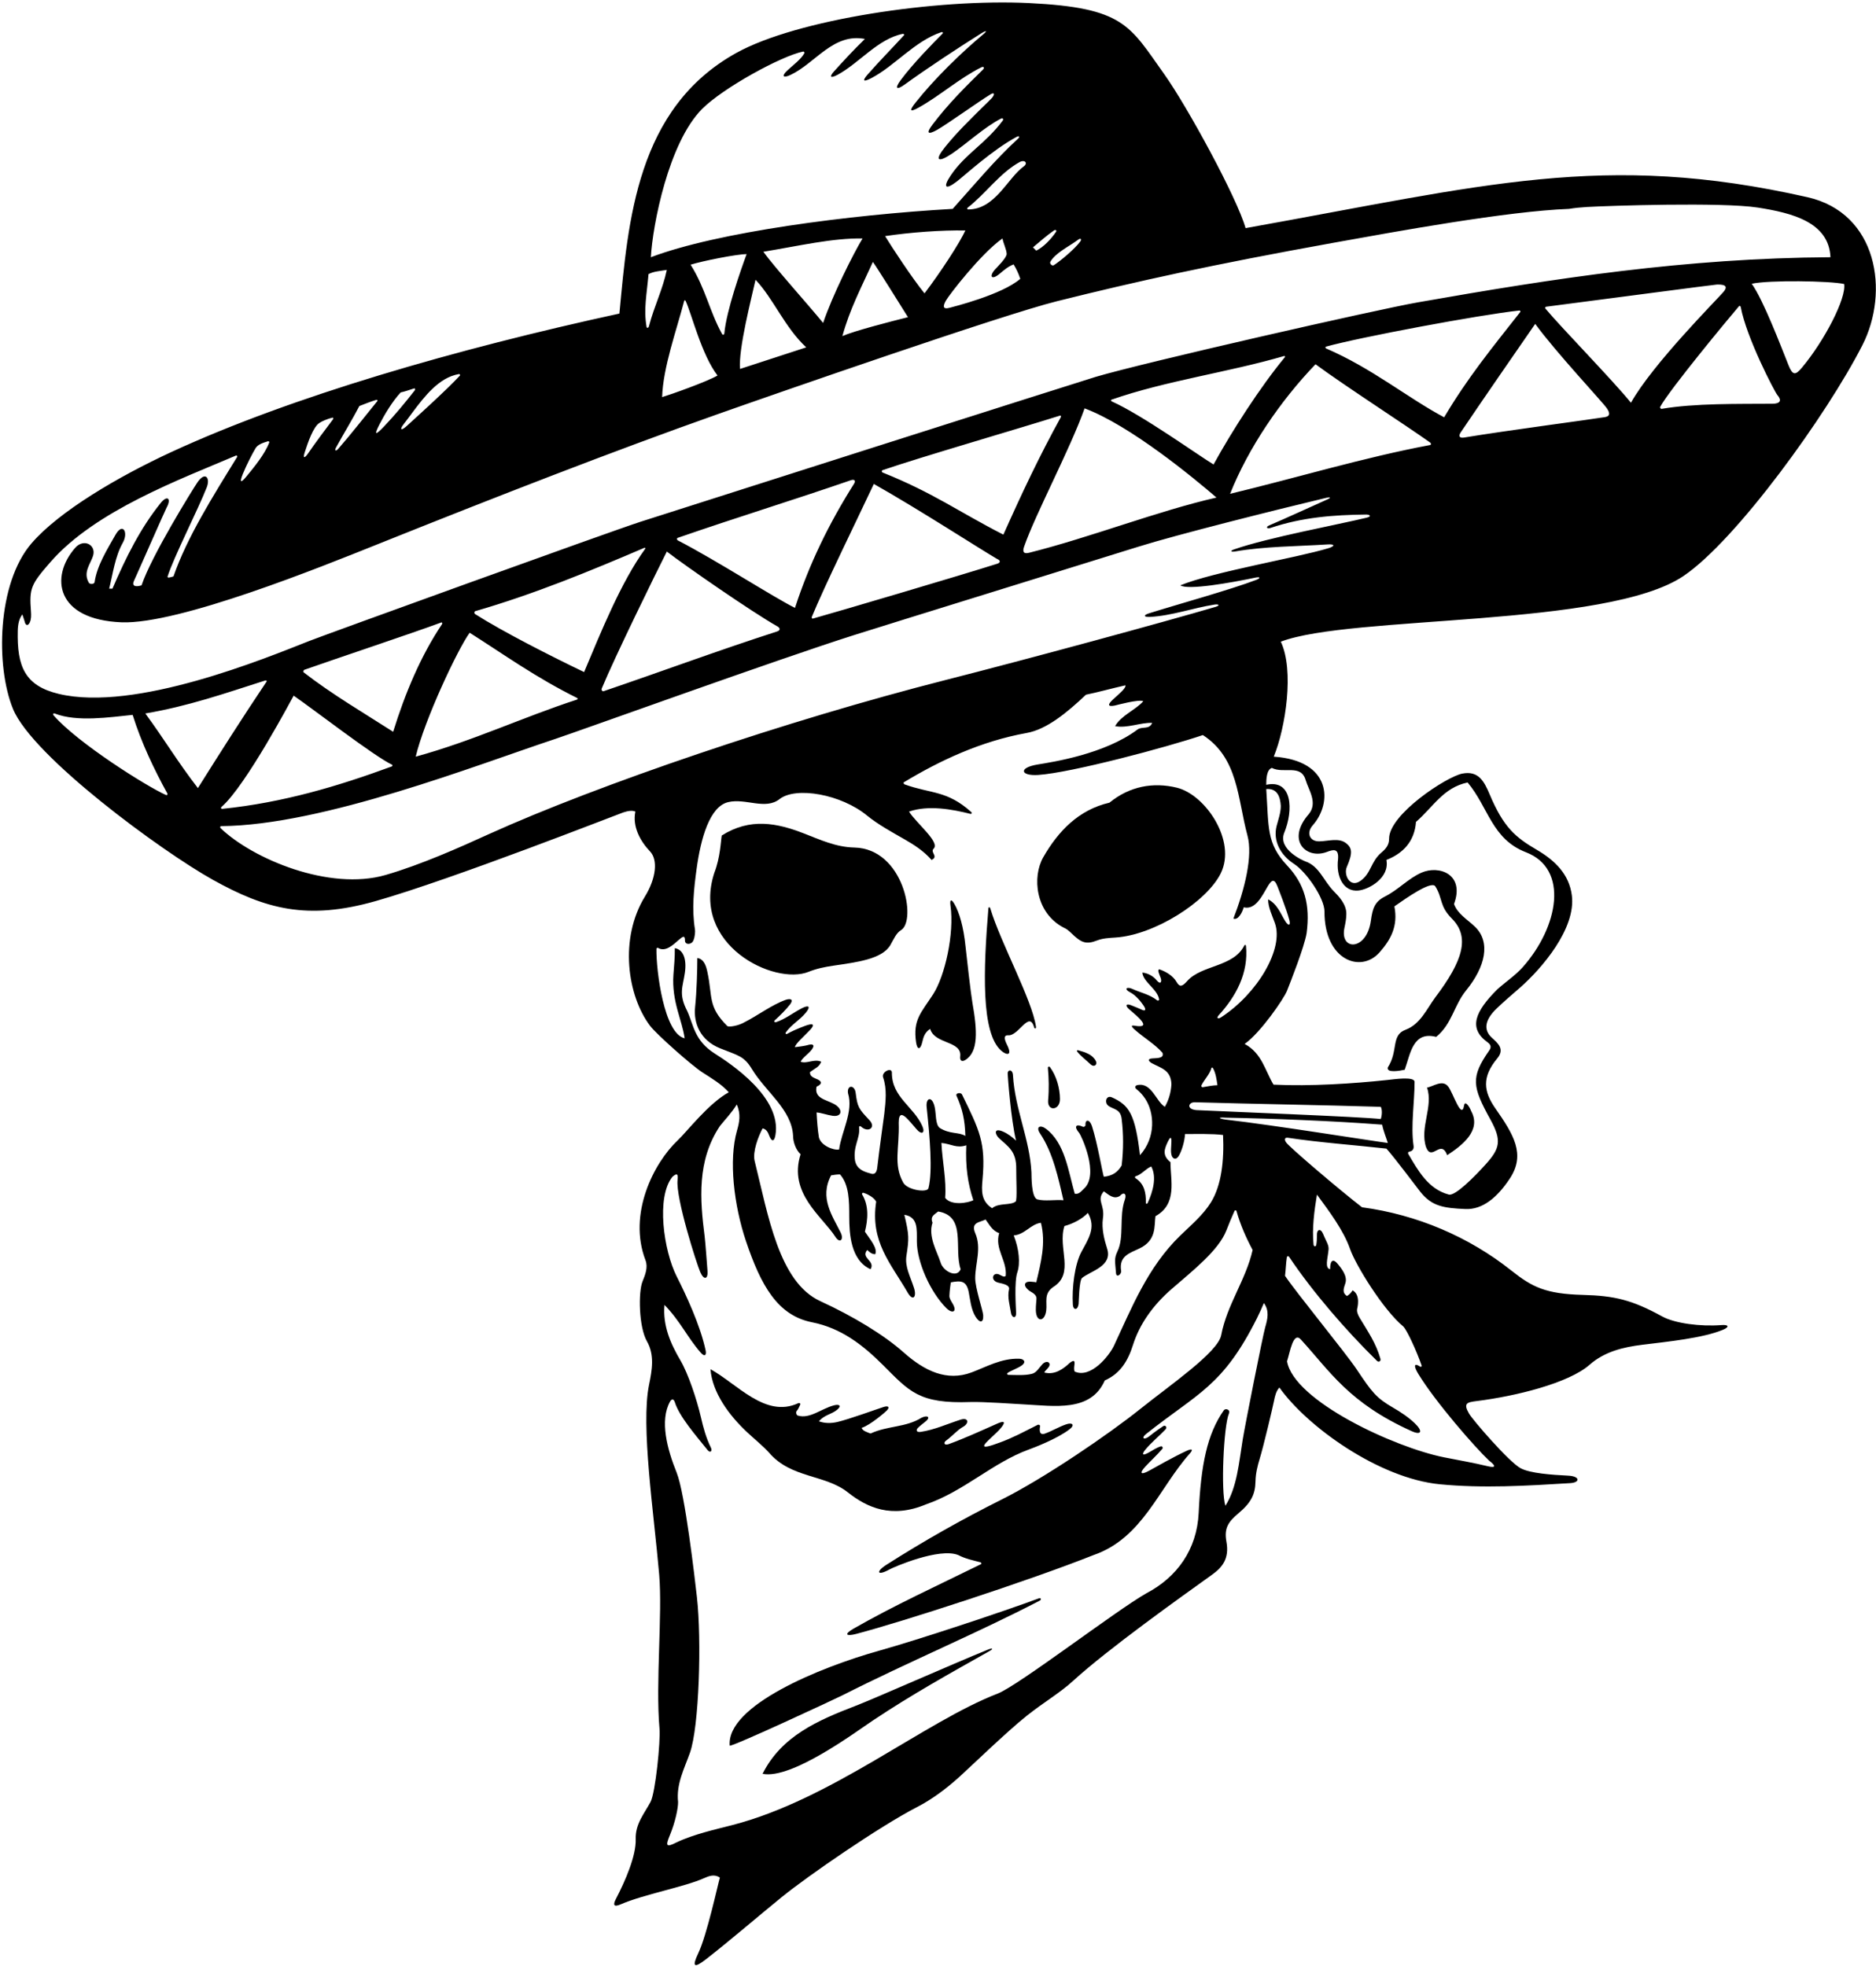 <?xml version="1.0" encoding="UTF-8"?>
<svg xmlns="http://www.w3.org/2000/svg" xmlns:xlink="http://www.w3.org/1999/xlink" width="564pt" height="591pt" viewBox="0 0 564 591" version="1.1">
<g id="surface1">
<path style=" stroke:none;fill-rule:nonzero;fill:rgb(0%,0%,0%);fill-opacity:1;" d="M 559.902 103.797 C 568.109 87.723 564.477 64.059 543.402 59.289 C 482.078 45.418 446.27 55.742 374.473 68.586 C 371.934 59.555 356.969 32.047 349.969 22.227 C 339.555 7.613 337.945 2.324 309.363 0.922 C 281.621 -0.438 239.598 5.797 221.359 15.918 C 191.367 32.566 188.848 66.383 186.219 94.27 C 137.246 104.922 87.738 119.18 51.527 135.898 C 35.625 143.238 17.727 153.738 9.445 163.391 C -0.867 175.402 -1.348 200.238 3.895 213.105 C 9.73 227.434 48.645 255.965 63.992 264.508 C 79.82 273.316 92.34 276.773 112.961 270.902 C 136.152 264.301 185.879 244.75 187.34 244.27 C 188.699 243.824 190 243.555 191.02 244 C 190.066 248.52 192.523 252.938 195.434 255.988 C 197.836 258.512 197.277 264.031 193.898 269.531 C 186.109 282.215 188.602 299.348 195.43 308.402 C 197.297 310.883 207.914 320.324 211.223 322.445 C 214.055 324.262 216.953 325.98 219.102 328.391 C 212.996 331.742 206.543 340.207 203.773 342.816 C 196.496 349.676 188.738 364.988 194.055 378.867 C 194.863 380.984 194.023 383.168 193.164 385.281 C 191.871 388.453 192.039 398.945 194.484 403.234 C 196.84 407.363 196.055 411.836 195.133 416.312 C 192.598 428.613 196.605 455.059 198.176 473.391 C 199.203 485.402 197.051 505.809 198.27 519.695 C 198.621 523.398 197.047 538.98 195.586 541.727 C 193.703 545.258 190.965 548.375 191.117 552.922 C 191.285 557.879 188.004 565.48 185.18 570.879 C 184.227 572.703 184.461 573.473 186.668 572.512 C 193.438 569.559 205.852 567.281 211.629 564.68 C 213.184 563.98 214.781 563.387 216.422 564.48 C 215.82 566.527 212.539 581.75 209.934 587.223 C 207.98 591.324 208.59 591.898 212.332 588.98 C 219.652 583.266 227.188 576.742 234.914 570.445 C 242.84 563.984 264.52 549.051 275.656 543.316 C 280.172 540.992 284.457 537.797 288.438 534.199 C 291.59 531.348 302.891 520.438 308.66 515.859 C 313.969 511.648 318.578 509.031 322.59 505.367 C 333.172 495.703 354.801 480.312 364.324 473.48 C 367.324 471.328 369.676 468.734 368.711 463.504 C 367.977 459.523 369.215 457.57 372.266 455.02 C 376.117 451.805 377.371 449.312 377.453 445.387 C 377.508 442.945 378.043 440.762 378.699 438.629 C 379.895 434.73 382.68 422.891 383.035 421.086 C 383.328 419.598 383.68 418.172 384.637 417.152 C 392.984 428.941 414.609 444.473 432.887 446.246 C 445.812 447.5 458.949 446.707 472.043 445.902 C 475.16 445.715 475.02 443.836 471.516 443.656 C 466.52 443.402 460.027 442.961 457.156 441.422 C 453.664 439.547 442.738 426.895 441.633 424.969 C 439.867 421.898 441.012 421.59 443.91 421.23 C 455.668 419.77 471.613 415.836 477.867 410.332 C 482.391 406.355 487.953 405.016 493.746 404.301 C 501.613 403.332 511.824 402.32 517.906 399.828 C 520.008 398.969 519.781 398.207 517.551 398.383 C 511.238 398.879 503.531 397.879 499.719 395.785 C 490.555 390.754 485.32 389.566 475.922 389.312 C 464.699 389.012 460.648 386.98 454.359 381.98 C 441.621 371.852 426.027 365.18 409.473 362.965 C 402.637 357.676 387.648 344.898 386.664 343.473 C 385.969 342.465 386.34 341.941 387.191 342.066 C 396.938 343.531 406.941 344.227 416.809 345.324 C 419.352 348.145 425.91 356.938 427.016 358.324 C 430.484 362.691 434.035 363.203 440.559 363.492 C 445.598 363.715 450.039 360.184 453.918 354.32 C 458.758 347 454.977 340.992 449.562 333.23 C 446.039 328.18 445.438 323.859 450.113 318.227 C 452.496 315.391 450.32 313.648 448.492 311.977 C 445.887 309.586 446.453 306.578 449.902 303.25 C 452.156 301.074 454.609 299.02 457.027 296.891 C 463.469 291.215 473.84 279.215 472.559 269.207 C 471.746 262.848 467.531 258.719 462.012 255.488 C 455.605 251.742 452.031 248.75 447.855 238.836 C 446.234 234.992 444.52 231.59 439.578 232.59 C 434.84 233.547 417.551 244.867 417.613 252.184 C 417.629 254.109 416.547 255.27 415.309 256.32 C 412.023 259.109 412.301 262.539 408.969 264.859 C 405.789 267.07 403.918 262.922 404.895 260.68 C 406.801 256.301 406.422 254.91 404.719 253.535 C 402.543 251.781 399.363 252.898 396.629 252.949 C 393.668 253.004 392.684 250.352 394.648 248.141 C 400.594 241.461 400.395 228.664 382.941 227.488 C 386.516 218.785 389.148 201.523 385.059 192.914 C 406.223 184.871 483.141 188.746 506.152 173.156 C 522.047 162.391 549.242 124.684 559.902 103.797 Z M 386.883 377.949 C 386.926 377.664 387.379 377.598 387.555 377.863 C 394.5 388.238 404.496 399.855 413.965 409.133 C 414.492 409.648 415.227 409.254 415.004 408.492 C 413.574 403.625 411.406 400.605 408.805 396.266 C 408.227 395.309 407.859 394.367 408.008 393.531 C 408.059 393.254 409.152 389.336 406.648 387.941 C 406.191 388.691 405.539 389.336 404.957 389.637 C 403.328 388.578 404.047 387.191 404.488 385.746 C 405.113 383.695 403.426 381.477 402.055 379.859 C 400.91 378.508 399.895 378.66 399.875 381.59 C 398.23 381.262 399.141 378.379 399.363 376.113 C 399.719 374.43 398.699 373.312 397.812 371.051 C 396.98 369.051 395.836 369.664 395.926 371.43 C 395.926 372.422 395.875 373.367 395.723 374.262 C 395.613 374.895 394.969 374.816 394.902 374.172 C 394.414 369.309 395.129 364.02 395.926 359.152 C 399.59 364.164 403.895 369.812 405.895 375.543 C 407.574 380.34 415.84 393.809 421.891 398.809 C 423.016 399.934 425.871 406.137 427.391 410.512 C 427.492 410.805 427.203 411.027 427.004 410.895 C 424.676 409.391 425.27 411.219 426.426 413.105 C 431.582 421.539 443.371 435.074 447.715 439.168 C 449.684 440.645 449.84 441.438 447.266 440.812 C 443 439.777 438.547 439.02 434.109 438.133 C 419.23 435.156 389 421.188 386.93 409.27 C 387.809 406.621 388.781 400.094 391.133 402.766 C 399.867 412.309 405.512 421.773 424.418 430.281 C 427.324 431.59 427.859 430.316 425.348 427.91 C 423.465 426.105 421.105 424.527 418.844 423.227 C 413.742 420.281 412.465 418.566 407.863 411.688 C 404.496 406.652 389.719 388.652 386.328 383.566 C 386.574 381.715 386.578 379.957 386.883 377.949 Z M 541.727 110.539 C 539.797 112.848 538.949 112.914 537.723 109.855 C 535.406 104.102 530.141 90.191 526.637 85.309 C 531.754 84.164 550.273 84.43 554.43 85.391 C 555.105 89.684 548.516 102.426 541.727 110.539 Z M 324.738 72.648 C 323.074 74.887 318.82 78.449 316.805 79.746 C 316.305 80.066 315.465 79.254 315.773 78.707 C 317.297 76.008 321.43 74.09 324.066 72.113 C 324.895 71.441 325.297 71.902 324.738 72.648 Z M 316.855 69.289 C 317.312 68.969 317.801 69.223 317.465 69.727 C 316.043 71.84 313.703 74.324 311.535 75.359 C 311.254 75.078 310.828 74.656 310.547 74.371 C 312.773 72.52 314.449 70.988 316.855 69.289 Z M 307.867 49.961 C 302.949 53.438 299.23 62.992 291.055 62.969 C 290.789 62.969 290.672 62.629 290.879 62.469 C 296.109 58.461 300.605 51.965 306.578 48.707 C 308.164 47.914 309.047 49.059 307.867 49.961 Z M 207.617 79.578 C 211.32 78.43 221.5 76.402 224.465 76.402 C 222.723 81.125 218.398 93.367 217.766 100.215 C 217.723 100.656 217.281 100.773 217.086 100.426 C 213.332 93.676 212.047 86.555 207.617 79.578 Z M 215.715 112.898 C 212.609 114.734 201.461 118.684 199.062 119.391 C 199.34 110.402 203.41 99.242 205.699 90.43 C 205.746 90.254 206.027 90.246 206.125 90.465 C 207.938 94.355 210.898 106.613 215.715 112.898 Z M 227.145 84.109 C 232.508 89.754 235.93 98.453 242.387 104.434 C 238.312 105.773 226.777 109.535 222.488 110.922 C 221.922 104.996 226.051 89.102 227.145 84.109 Z M 229.492 75.695 C 240.262 73.91 250.289 71.551 259.32 71.691 C 256.656 76.051 250.227 88.84 247.465 97.094 C 243.094 91.73 232.93 80.441 229.492 75.695 Z M 262.426 78.746 C 263.414 80.02 271.227 92.578 272.973 95.363 C 267.68 96.68 256.781 99.492 253.254 101.047 C 255.516 92.844 258.898 86.512 262.426 78.746 Z M 266.094 70.988 C 273.574 69.859 283.172 69.152 290.227 69.293 C 288.473 73.102 282.848 81.742 277.949 88.203 C 274.277 83.688 268.211 74.461 266.094 70.988 Z M 284.371 90.391 C 285.309 88.699 294.848 76.312 301.375 71.691 C 301.758 73.461 302.559 74.934 302.645 76.316 C 302.711 77.48 299.594 80.496 299.164 80.984 C 297.227 83.195 298.18 84.227 300.363 82.438 C 301.867 81.207 302.969 80.172 304.727 79.488 C 305.617 80.918 306.227 82.312 306.738 83.828 C 301.234 88.629 286.32 92.301 285.602 92.508 C 283.344 93.152 283.477 92.012 284.371 90.391 Z M 211.074 32.758 C 217.352 26.449 234.875 16.836 241.457 15.496 C 241.688 15.449 241.922 15.809 241.809 16.016 C 240.789 17.852 238.531 19.488 236.707 21.18 C 234.848 22.898 235.43 23.574 237.652 22.527 C 245.133 19.023 250.531 9.844 260.027 11.715 C 256.738 14.891 253.633 18.25 250.707 21.496 C 249.191 23.18 249.73 23.613 251.867 22.453 C 258.395 18.902 263.934 11.695 271.406 10.176 C 271.703 10.117 271.945 10.418 271.762 10.617 C 268.434 14.254 264.371 18.391 260.852 22.391 C 259.059 24.43 259.633 24.703 261.953 23.492 C 268.996 19.832 274.93 12.391 282.984 9.676 C 283.371 9.547 283.648 9.828 283.348 10.129 C 280.328 13.156 274.438 19.164 270.805 24.062 C 268.816 26.742 269.602 27.145 272.035 25.379 C 278.785 20.488 288.289 14.242 295.035 10.008 C 296.609 9.02 296.898 9.238 295.508 10.398 C 289.07 15.773 281.016 23.555 275.207 30.898 C 273.621 32.906 273.102 34.078 276.281 32.293 C 282.684 28.695 288.414 23.559 294.996 20.25 C 295.746 19.875 296.086 20.367 295.492 20.949 C 290.137 26.191 285.051 31.246 280.297 37.531 C 278.316 40.152 279.02 40.559 281.73 39.047 C 284.477 37.512 294.988 30.027 297.547 28.527 C 298.805 27.645 299.27 28.129 298.273 29.383 C 297.602 30.098 296.633 31.059 295.305 32.32 C 291.66 35.965 287.668 39.785 284.145 44.184 C 280.91 48.18 281.855 49.086 286.098 46.254 C 290.32 43.445 296.055 38.121 301.004 35.621 C 301.465 35.391 301.766 35.848 301.465 36.25 C 296.176 43.332 290.195 46.23 285.785 52.809 C 283.465 56.27 284.145 57.246 287.648 54.574 C 289.848 52.898 298.391 45.023 305.66 41.145 C 306.41 40.742 306.668 41.141 306.074 41.68 C 299.191 47.984 293.043 55.395 286.414 62.801 C 255.383 64.562 215.555 69.785 195.676 77.336 C 196.188 67.758 200.98 42.898 211.074 32.758 Z M 194.969 82.418 C 196.5 81.598 198.18 81.52 200.473 81.148 C 199.176 87.238 196.73 91.844 195.102 98.078 C 194.957 98.629 194.465 98.746 194.379 98.246 C 193.465 92.918 194.438 88.609 194.969 82.418 Z M 133.699 114.051 C 134.965 113.309 136.363 112.754 137.938 112.465 C 138.223 112.414 138.434 112.738 138.242 112.945 C 134.43 117.027 128.371 122.527 122.25 128.105 C 120.543 129.664 120.082 129.145 121.352 127.535 C 124.641 123.355 128.562 117.059 133.699 114.051 Z M 120.461 117.98 C 121.578 117.77 123.121 117.203 124.5 116.777 C 124.785 116.688 124.898 117.09 124.68 117.371 C 121.883 120.961 118.711 124.805 115.473 128.199 C 112.984 130.812 112.27 131.09 114.121 127.512 C 115.664 124.527 118.016 120.605 120.461 117.98 Z M 101.008 134.578 C 103.277 130.426 106.082 125.871 108.039 122.07 C 109.797 121.398 111.289 120.781 113.094 120.227 C 113.371 120.141 113.605 120.391 113.434 120.602 C 109.715 125.164 105.648 130.402 101.68 134.957 C 100.973 135.766 100.496 135.516 101.008 134.578 Z M 91.605 136.016 C 92.645 132.75 94.23 128.355 95.957 127.203 C 96.73 126.645 98.609 125.859 99.984 125.559 C 100.188 125.516 100.262 125.863 100.109 126.066 C 97.672 129.344 95.051 132.777 92.656 136.273 C 91.637 137.762 90.984 137.969 91.605 136.016 Z M 73 142.508 C 74.121 139.711 75.949 136.23 76.836 134.75 C 77.48 133.676 78.957 133.133 80.602 132.652 C 80.781 132.602 81.02 132.848 80.953 133.023 C 79.602 136.555 76.484 140.34 74.047 143.301 C 72.41 145.289 71.949 145.133 73 142.508 Z M 5.34 189.562 C 5.387 187.668 5.762 185.949 6.715 184.73 C 6.914 185.367 7.184 186.012 7.398 186.805 C 7.664 188.141 8.445 188.262 8.965 187.121 C 9.387 186.195 9.406 185.059 9.312 183.832 C 8.781 176.805 9.289 175.715 15.195 168.949 C 28.707 153.477 54.344 144.059 70.902 136.98 C 71.195 136.855 71.441 137.145 71.277 137.41 C 63.941 149.305 56.16 161.707 52.156 173.297 C 51.668 173.457 51.172 173.594 50.719 173.652 C 50.562 173.676 50.328 173.492 50.359 173.395 C 52.184 167.578 59.586 153.102 62.16 146.516 C 63.293 143.617 61.66 141.648 59.371 145.004 C 58.027 146.973 45.523 167.09 42.559 175.98 C 40.301 176.684 39.676 175.887 40.27 174.641 C 40.969 173.18 49.594 153.52 50.043 152.707 C 51.66 149.785 50.246 148.832 48.367 151.156 C 42.207 158.77 37.832 167.633 33.812 176.969 C 33.527 176.969 33.105 176.969 32.824 176.969 C 33.906 172.633 34.602 167.258 36.902 163.211 C 38.676 160.094 36.934 156.891 34.738 160.754 C 32.191 165.242 29.152 170.066 28.449 174.992 C 28.395 175.539 27.336 175.805 26.754 175.273 C 24.832 172.07 27.246 169.52 27.984 167.078 C 28.973 163.812 25.168 161.773 22.598 164.711 C 14.992 173.406 16.73 186.305 36.512 187.094 C 53.719 187.781 96.77 170.34 113.297 163.719 C 148.852 149.465 184.484 135.566 215.957 124.449 C 233.34 118.309 301.297 94.664 317.789 90.555 C 341.703 84.59 364.273 79.594 400.77 73.016 C 419.906 69.57 453.086 63.492 471.703 62.801 C 473.402 62.52 475.207 62.34 477.074 62.23 C 483.582 61.852 517.75 60.73 528.496 62.41 C 538.801 64.023 549.852 66.801 550.309 77.336 C 506.848 77.594 467.758 83.602 426.285 90.898 C 413.609 93.129 344 108.98 329.406 113.305 C 325.223 114.543 203.867 153.223 192.574 156.863 C 183.195 159.891 97.637 190.871 93.055 192.676 C 79.781 197.914 40.633 214.098 17.68 208.621 C 7.469 206.184 5.078 200.383 5.34 189.562 Z M 91.316 202.16 C 91.105 201.992 91.215 201.473 91.512 201.367 C 99.922 198.379 124.383 190.23 132.637 187.152 C 132.934 187.043 133.059 187.402 132.871 187.684 C 126.527 197.113 121.781 208.43 118.199 220.008 C 109.391 214.363 99.773 208.719 91.316 202.16 Z M 117.758 230.438 C 101.543 236.398 85.168 241.281 66.859 243.18 C 66.473 243.219 66.293 242.863 66.605 242.594 C 73.965 236.207 87.879 209.82 88.285 209.145 C 94.367 213.336 112.5 227.371 117.855 229.906 C 118.09 230.016 118 230.348 117.758 230.438 Z M 141.203 190.234 C 151.547 196.785 161.023 203.66 173.523 209.855 C 173.711 209.945 173.691 210.258 173.496 210.32 C 157.078 215.664 142.266 222.746 124.977 227.488 C 127.621 216.375 137.676 195.031 141.203 190.234 Z M 142.828 184.617 C 142.512 184.414 142.559 183.84 142.879 183.746 C 160.625 178.617 177.445 171.668 193.734 164.695 C 193.961 164.598 194.098 164.824 193.941 165.039 C 186.668 175.07 180.609 190.168 175.609 202.055 C 165.91 197.41 151.207 189.953 142.828 184.617 Z M 180.895 207.027 C 184.852 197.48 197.004 172.688 200.473 165.82 C 205.879 170.008 226.156 184.059 233.695 188.312 C 234.625 188.82 234.625 189.527 233.641 189.844 C 215.863 195.574 199.098 201.816 181.449 207.812 C 181.109 207.926 180.727 207.43 180.895 207.027 Z M 203.785 162.473 C 203.477 162.316 203.434 161.812 203.715 161.715 C 222.031 155.375 238.141 150.469 255.77 144.387 C 256.883 144.004 257.344 144.512 256.758 145.438 C 249.129 157.539 243.316 169.527 239 182.754 C 232.746 179.68 215.27 168.391 203.785 162.473 Z M 244.051 185.508 C 247.762 176.398 258.09 155.371 262.707 145.496 C 276.238 153.137 294.316 164.867 299.734 168.027 C 300.66 168.41 300.91 168.988 299.984 169.43 C 288.973 172.93 251.645 183.953 244.383 185.98 C 244.156 186.043 243.965 185.727 244.051 185.508 Z M 265.367 142.07 C 265.051 141.945 264.992 141.477 265.316 141.363 C 276.258 137.574 307.504 128.5 318.727 124.934 C 318.922 124.871 319.043 125.211 318.918 125.438 C 312.57 136.938 307.176 148.355 301.656 160.738 C 288.422 153.984 280.617 148.176 265.367 142.07 Z M 307.875 164.387 C 311.223 154.664 321.695 135.105 326.07 122.777 C 339.828 127.91 358.973 143.781 365.727 149.59 C 348.109 153.598 327.816 161.578 309.336 166.199 C 307.59 166.637 307.422 165.699 307.875 164.387 Z M 364.844 139.652 C 359.887 136.633 343.422 124.797 334.234 120.676 C 334 120.57 333.922 120.246 334.105 120.184 C 350.406 114.473 369.34 111.926 386.055 107.035 C 386.285 106.969 386.434 107.211 386.273 107.402 C 378.895 116.309 370.23 129.801 364.844 139.652 Z M 49.883 239.008 C 44.227 236.508 23.441 223.461 16.105 215.066 C 15.77 214.68 16.035 214.352 16.488 214.527 C 23.141 217.137 33.09 215.621 39.879 214.93 C 42.469 223.238 46.371 231.414 50.32 238.574 C 50.461 238.832 50.23 239.16 49.883 239.008 Z M 59.496 236.941 C 53.285 228.898 49.477 222.371 43.691 214.504 C 56.699 212.289 67.484 208.5 79.793 204.574 C 80.035 204.5 80.273 204.715 80.152 204.898 C 72.816 215.852 66.035 226.516 59.496 236.941 Z M 214.883 316.75 C 208.734 312.836 208.508 308.141 206.633 304.012 C 203.895 298.812 205.32 296.652 205.906 292.41 C 206.496 288.156 205.324 285.438 202.871 285.066 C 202.926 287.797 202.637 290.449 202.457 293.023 C 201.895 301.102 205.059 306.605 205.836 312.16 C 199.645 310.785 197.242 291.863 197.352 285.262 C 197.352 285.039 197.68 284.891 197.836 284.984 C 200.043 286.336 202.41 284.035 204.012 282.625 C 205.199 281.578 205.965 281.016 205.93 282.789 C 205.902 284.074 207.852 284.141 208.449 282.77 C 208.965 281.594 209.027 280.004 208.934 279.426 C 207.93 273.262 208.621 267.195 209.41 261.348 C 210.66 252.117 213.336 242.465 218.93 241.156 C 224.227 239.914 230.074 243.609 234.375 240.242 C 239.289 236.391 252.887 238.773 260.707 245.227 C 263.887 247.852 268.641 250.457 271.797 252.258 C 274.832 253.988 277.73 255.867 280.066 258.535 C 282.285 257.488 279.539 256.266 280.691 255.137 C 282.684 253.188 275.484 247.512 273.289 244 C 279.113 241.984 286.285 243.312 291.695 244.676 C 292.109 244.781 292.289 244.402 291.969 244.113 C 284.664 237.559 279.906 238.691 271.984 235.836 C 271.719 235.738 271.531 235.312 271.711 235.207 C 282.594 228.629 294.953 222.832 308.684 220.363 C 314.629 219.297 320.691 214.348 326.492 208.859 C 330.156 208.113 333.973 207.027 338.348 206.039 C 338.605 206.879 336.289 208.754 334.664 210.242 C 333.031 211.738 332.859 212.582 335.168 212.117 C 335.719 211.984 342.582 210.129 343.711 210.836 C 341.312 213.52 337.078 215.07 335.242 218.316 C 338.91 219.02 342.863 217.188 346.391 217.328 C 345.547 219.445 343.43 218.316 342.016 219.305 C 332.09 226.75 316.496 229.094 311.883 229.859 C 306.129 230.82 306.758 233.344 312.145 232.984 C 322.086 232.32 350.766 224.664 361.633 220.996 C 372.309 227.938 372.004 239.926 375.043 251.23 C 376.672 257.285 374.297 267.168 370.805 276.176 C 372.215 276.738 373.484 274.34 373.91 272.785 C 377.547 273.68 379.586 269.023 381.148 266.445 C 382.207 264.703 383.051 263.91 384.023 266.414 C 384.453 267.52 386.676 273.109 387.609 276.535 C 388.105 278.348 387.34 278.43 386.434 277 C 385.02 274.766 384.02 271.773 381.246 270.391 C 381.246 272.793 382.461 275.195 383.297 277.562 C 386.016 285.258 378.047 298.711 367.133 305.836 C 366.121 306.496 365.637 306.062 366.402 305.223 C 371.551 299.59 375.398 292.586 374.594 284.375 C 374.562 284.043 374.227 283.98 374.086 284.262 C 370.828 290.789 361.312 290.066 356.965 294.902 C 355.539 296.484 354.73 296.988 353.715 295.215 C 352.711 293.457 350.66 292.133 348.508 291.414 C 347.887 291.621 348.52 292.918 348.926 293.949 C 349.348 295.02 349.004 296.195 347.801 294.801 C 346.812 293.531 345.121 292.547 343.43 292.402 C 343.688 295.27 348.039 297.414 348.484 300.504 C 348.52 300.762 348.094 300.918 347.883 300.75 C 345.621 298.953 342.922 298.469 340.422 297.312 C 338.777 296.551 337.762 297.324 339.77 298.344 C 341.613 299.277 343.172 301.406 343.793 302.312 C 344.609 303.508 344.504 304.223 342.996 303.445 C 342.684 303.289 341.258 302.699 340.031 302.215 C 338.578 301.641 338.172 302.312 339.438 303.402 C 342.105 305.691 346.504 309.266 341.223 308.398 C 340.078 308.176 339.992 308.469 340.895 309.34 C 343.707 311.91 347.18 313.855 349.496 316.535 C 349.996 318.168 348.113 318.098 346.445 318.211 C 345.027 318.305 345.121 318.934 346.238 319.625 C 348.988 321.125 352.055 321.652 352.176 325.988 C 352.035 328.531 351.328 330.789 350.203 332.766 C 347.488 331.086 346.195 325.273 341.891 326.242 C 341.352 326.359 341.004 326.922 341.672 327.453 C 342.738 328.301 343.59 329.262 344.293 330.324 C 347.09 334.523 347.555 341.957 342.723 347.301 C 341.289 334.969 339.477 332.258 334.297 329.926 C 332.559 329.145 331.934 331.492 333.23 332.465 C 334.68 333.547 336.902 333.363 337.219 336.434 C 337.781 340.949 337.781 345.605 337.219 350.402 C 335.949 352.52 334.395 353.508 331.855 353.789 C 331.492 352.938 329.973 343.801 328.297 338.586 C 327.609 336.449 326.23 336.418 326.336 338.273 C 326.352 338.555 325.875 338.898 325.602 338.77 C 323.449 337.758 322.758 338.676 324.48 340.66 C 324.953 341.203 330.727 353.227 325.789 357.461 C 324.941 358.305 324.234 359.152 323.105 358.871 C 321.125 351.871 320.133 343.637 314.461 339.367 C 312.777 338.102 311.324 338.738 312.66 340.738 C 316.668 346.727 318.191 354.359 319.719 360.848 C 317.379 360.621 314.07 361.199 311.887 360.602 C 309.988 360.082 310.133 353.32 310.09 352.461 C 309.598 342.531 305.145 333.52 304.535 323.277 C 304.461 321.422 302.906 321.441 302.953 322.832 C 302.984 323.793 303.934 336.68 305.465 342.926 C 304.234 341.781 302.949 340.801 301.508 340.191 C 298.625 338.977 299.172 341.066 300.27 342.113 C 302.949 344.672 305.617 345.977 305.52 351.496 C 305.477 354.031 305.859 360.824 305.352 361.23 C 303.773 362.492 300.297 361.539 298.27 363.246 C 294.922 361.102 295.07 358.016 295.387 354.594 C 296.398 343.555 294.449 339.762 289.238 329.094 C 288.852 328.301 287.262 328.652 287.543 329.379 C 289.379 333.469 290.086 336.715 290.227 341.512 C 288.234 340.281 285.59 341.066 282.484 339.09 C 281.16 337.953 281.48 334.992 281.004 332.836 C 280.242 329.383 278.281 329.949 278.594 332.891 C 279.523 341.68 280.445 352.059 279.133 357.23 C 278.766 358.68 272.789 357.793 271.551 355.559 C 268.492 350.035 270.438 345.297 270.188 337.562 C 270.188 334.527 271.289 334.961 272.461 336.051 C 273.113 336.66 274.453 338.18 275.469 339.406 C 277.059 341.32 278.203 340.684 277.309 338.613 C 274.762 332.734 268.074 329.867 268.137 322.48 C 268.148 320.719 264.938 322.266 265.488 323.887 C 266.723 327.52 266.254 331.109 265.852 334.828 C 265.695 336.25 264.387 345.309 263.742 350.98 C 263.59 352.543 262.934 353.258 261.719 352.805 C 259.602 352.238 257.629 351.531 257.062 348.992 C 256.379 344.578 258.645 342.277 258.277 338.98 C 258.234 338.613 258.547 338.414 258.863 338.707 C 261.035 340.695 263.461 338.977 261.371 336.758 C 258.168 333.348 257.785 332.875 257.246 328.562 C 256.941 326.098 254.578 326.109 254.945 328.672 C 256.641 334.176 252.969 340.242 252.266 345.605 C 250.43 345.887 246.762 344.336 246.195 341.938 C 245.809 339.59 245.633 336.996 245.492 334.457 C 246.879 334.543 248.641 335.219 250.316 335.461 C 253.219 335.883 253.574 333.406 250.684 331.875 C 248.133 330.523 244.738 330.18 245.492 326.695 C 247.184 325.988 247.309 325.035 245.289 324.305 C 244.355 323.902 243.441 323.492 243.516 322.32 C 245.211 321.051 246.16 320.891 246.902 319.215 C 244.785 318.227 242.668 319.922 240.691 319.215 C 241.262 317.984 242.973 316.945 243.992 315.629 C 245.102 314.188 244.398 313.836 243.199 314.105 C 241.859 314.512 240.395 314.641 239 314.84 C 239 313.895 241.93 311.367 243.547 309.633 C 244.84 308.242 244.75 307.574 242.719 308.188 C 242.336 308.309 239.18 309.414 236.699 310.797 C 236.316 311.008 236.02 310.73 236.246 310.402 C 237.91 308.016 240.348 306.789 242.23 304.504 C 243.824 302.57 243.176 302.043 241.035 303.145 C 238.523 304.434 236.062 306.41 233.309 307.305 C 232.863 307.449 232.59 307.066 232.914 306.77 C 234.539 305.293 236.168 303.691 237.551 301.938 C 238.559 300.566 237.875 300.094 236.273 300.574 C 232.031 302.078 227.703 305.391 223.758 307.363 C 222.082 308.367 219.094 308.914 218.641 308.461 C 212.758 302.59 214.281 299.812 212.695 292.344 C 212.332 290.629 211.762 288.348 209.645 288.027 C 209.645 291.293 209.469 298.094 208.973 302.805 C 208.469 307.551 210.469 312.75 216.484 315.172 C 221.852 317.332 223.656 317.445 226.043 321.391 C 230.23 328.309 238.051 333.574 238.434 341.512 C 238.434 343.348 239.281 345.746 240.691 347.016 C 236.953 358.766 247.164 365.645 251.141 371.844 C 252.512 373.98 253.773 372.676 252.734 370.566 C 250.266 365.547 246.285 360.16 249.863 353.367 C 250.711 353.227 251.559 353.086 252.547 353.086 C 255.297 356.215 255.309 361.062 255.316 365.875 C 255.328 370.918 255.738 378.898 261.719 381.59 C 263.273 379.051 258.613 378.203 260.73 375.805 C 261.438 376.512 262.145 377.074 263.129 377.074 C 263.977 375.242 261.297 372.277 260.027 370.301 C 260.953 366.59 261.258 362.504 259.188 359.098 C 259.055 358.879 259.277 358.531 259.574 358.617 C 260.988 359.031 262.828 360.102 263.414 361.27 C 261.574 373.359 267.809 379.82 272.891 388.625 C 274.441 391.309 275.676 389.98 274.781 387.203 C 273.668 383.738 271.996 380.855 272.508 377.539 C 273.305 372.371 273.348 371.332 271.879 365.223 C 276.027 365.883 275.629 369.531 275.641 373.195 C 275.66 379.414 279.664 388.434 284.484 393.258 C 286.309 395.086 287.898 394.445 286.379 391.895 C 285.941 391.16 285.426 390.398 285.426 389.637 C 285.496 387.926 285.711 386.531 285.852 385.543 C 288.812 384.977 290.508 384.977 291.215 388.363 C 291.668 390.617 291.91 393.641 293.27 395.824 C 294.539 397.863 295.723 397.781 295.586 395.414 C 295.504 394 293.172 387.219 293.188 384.273 C 293.188 379.898 295.164 375.242 293.188 370.727 C 291.762 367.371 294.699 367.535 296.293 366.633 C 297.406 368.078 298.27 370.02 300.387 370.727 C 298.977 375.523 302.785 378.91 302.363 383.566 C 301.957 384.07 301.285 383.645 300.594 383.273 C 298.453 382.121 297.508 385.035 300.203 385.645 C 301.551 385.953 303.668 386.336 303.352 387.66 C 302.797 389.992 303.617 392.523 303.941 394.715 C 304.164 396.227 305.559 396.625 305.477 394.625 C 305.414 393.117 304.895 385.324 305.848 382.535 C 306.773 379.836 306.391 375.508 304.762 371.43 C 308.148 371.148 309.84 368.043 312.945 367.621 C 314.496 373.688 312.945 379.613 311.535 385.543 C 311.184 385.402 310.723 385.438 310.281 385.367 C 308.363 385.059 307.152 386.129 309.254 387.906 C 310.043 388.574 311.652 389 311.605 390.5 C 311.59 391.047 311.398 392.445 311.414 393.832 C 311.453 397.609 314.09 397.52 314.535 394.012 C 314.855 391.488 313.723 388.98 316.613 386.953 C 323.246 382.859 317.887 375.242 320.004 368.609 C 322.684 367.902 325.504 366.352 327.059 364.656 C 329.664 369.121 327.113 372.609 325.078 376.445 C 323.117 380.133 322.219 387.172 322.547 392.246 C 322.648 393.867 323.945 394.102 324.27 392.062 C 324.336 391.648 324.395 384.926 325.328 384.199 C 328 382.066 334.543 380.652 332.844 375.383 C 331.996 372.699 331.148 369.453 331.574 366.352 C 332.242 362.082 329.512 360.934 331.855 358.164 C 333.266 359.152 334.82 360.703 336.652 359.574 C 337.848 358.211 338.805 358.895 338.176 360.676 C 336.367 365.785 338.062 371.871 335.945 376.234 C 334.879 378.434 335.27 379.379 335.512 382.719 C 335.633 384.371 337.219 383.047 337.062 382.105 C 336.332 377.641 339.598 376.746 342.543 375.355 C 347.777 372.887 346.965 368.559 347.379 365.645 C 354.012 361.977 351.895 354.922 351.895 349.414 C 349.262 347.309 350.121 345.363 351.082 343.277 C 351.664 342.012 352.195 341.512 352.176 343.117 C 352.16 344.723 351.832 346.355 352.324 347.625 C 352.867 348.648 353.715 348.617 354.379 347.523 C 355.312 345.984 356.152 343.086 356.27 340.949 C 359.656 340.949 364.453 340.809 367.699 341.23 C 368.055 349.027 367.199 356.375 364.074 361.457 C 361.73 365.262 358.039 368.363 354.805 371.496 C 345 381 340.156 393.371 334.895 404.594 C 333.512 407.539 327.961 414.547 323.105 412.355 C 322.836 411.867 322.938 411.035 323.023 410.32 C 323.156 409.18 322.984 408.738 321.695 409.676 C 319.719 411.508 317.18 413.484 313.934 412.637 C 314.109 412.195 314.836 411.648 315.285 410.988 C 316.16 409.715 314.73 408.715 313.336 410.207 C 312.402 411.211 311.527 412.812 310.121 413.062 C 308.082 413.57 305.578 413.391 303.137 413.352 C 302.879 413.348 302.668 412.969 302.895 412.801 C 303.965 412.004 305.996 411.422 307.281 410.441 C 308.551 409.48 307.836 408.543 306.418 408.5 C 300.98 408.34 296.605 410.93 292.059 412.625 C 284.664 415.379 277.996 412.223 271.672 406.598 C 265.805 401.375 256.457 395.695 246.637 391.199 C 234.129 385.469 230.941 365.305 226.863 348.992 C 226.227 346.203 227.992 341.652 229.262 339.254 C 230.406 339.457 230.879 340.434 231.227 341.367 C 231.883 343.133 232.734 343.504 233.125 341.27 C 235.094 329.938 219.668 319.797 214.883 316.75 Z M 415.117 332.766 C 415.594 333.594 415.504 335.355 415.117 336.434 C 408.625 335.727 371.141 334.297 359.656 333.754 C 356.598 333.473 357.273 331.336 359.234 331.391 C 377.281 331.918 396.656 332.199 415.117 332.766 Z M 361.176 326.363 C 361.992 324.629 363.672 323.035 364.211 321.078 C 364.254 320.93 364.523 320.91 364.617 321.066 C 365.504 322.508 365.785 324.68 366.008 326.273 C 364.766 326.273 363.09 326.598 361.555 326.871 C 361.34 326.906 361.078 326.566 361.176 326.363 Z M 345.086 361.574 C 344.867 362.062 344.48 362.02 344.488 361.551 C 344.559 358.648 344.027 355.898 341.395 354.23 C 341.152 354.074 341.152 353.723 341.41 353.652 C 343.191 353.141 344.379 351.426 346.109 350.688 C 347.836 353.891 346.602 358.234 345.086 361.574 Z M 282.039 364.234 C 290.648 365.645 286.699 375.383 288.812 381.59 C 287.688 384.414 283.453 382.156 282.746 379.473 C 281.758 376.371 278.938 371.711 280.348 367.621 C 279.641 365.785 280.629 365.363 282.039 364.234 Z M 284.156 360.141 C 284.582 354.777 283.312 349.273 283.027 343.629 C 285.992 343.91 287.543 345.324 290.508 344.336 C 290.227 350.688 290.93 355.766 292.625 360.848 C 290.93 361.691 285.992 362.539 284.156 360.141 Z M 380.359 399.086 C 379.656 401.512 374.34 428.34 373.621 432.719 C 372.461 439.809 371.91 447.168 368.406 452.715 C 366.996 448.48 367.855 428.84 369.453 425 C 369.992 423.734 368.406 423.328 367.945 423.98 C 362.902 431.156 361.062 440.352 360.367 454.863 C 359.84 465.879 353.852 474.184 344.66 479.008 C 335.594 484.148 306.203 506.723 299.965 509.164 C 278.008 517.617 250.043 541 220.141 548.711 C 215.289 549.965 208.469 551.473 203.383 553.918 C 200.254 555.5 200.02 555.023 201.41 551.695 C 202.973 547.949 203.895 543.605 203.859 541.762 C 203.27 536.34 205.707 531.816 207.422 526.98 C 210.211 519.137 210.957 493.035 209.531 480.262 C 208.902 474.652 205.922 448.902 203.438 442.762 C 200.594 435.73 198.258 427.059 201.453 421.355 C 201.844 420.664 202.465 420.383 202.871 421.527 C 204.176 425.828 209.207 431.57 212.746 435.98 C 213.52 436.938 214.238 436.285 213.723 435.234 C 212.246 432.234 211.426 429.125 210.707 426.023 C 209.488 420.762 206.906 412.977 204.539 408.961 C 201.609 403.988 199.203 398.512 199.77 392.316 C 204.566 397.238 206.684 402.16 210.703 406.711 C 211.891 408.055 212.441 407.387 212.133 405.953 C 210.484 398.281 206.184 389.191 203.438 383.75 C 199.508 375.973 197.215 359.848 202.168 353.789 C 203.789 352.379 203.859 353.297 203.703 354.777 C 203.121 360.195 209.441 380.004 210.539 382.492 C 211.629 384.965 212.902 384.621 212.703 382.098 C 212.562 380.289 212.062 373.422 211.844 371.707 C 210.43 360.676 209.5 348.93 216.422 338.551 C 218.113 336.434 219.949 334.598 221.5 332.059 C 222.801 335.004 222.273 337.449 221.582 339.863 C 219.008 348.828 220.672 362.449 224.258 373.117 C 228.746 386.453 233.758 395.484 244.113 397.535 C 252.898 399.273 259.406 404.367 265.387 410.328 C 273.426 418.344 276.184 422.09 291.844 421.516 C 295.316 421.387 305.891 422.121 307.812 422.223 C 316.984 422.691 327.938 424.605 332.137 415.035 C 336.84 412.922 339.086 409.199 340.637 404.305 C 342.547 398.285 346.43 392.578 352.23 387.543 C 358.652 381.965 366.406 375.906 368.723 369.863 C 369.449 367.953 370.289 365.973 371.141 364.07 C 371.262 363.793 371.664 363.824 371.742 364.113 C 372.883 368.18 374.613 372.117 376.59 375.805 C 374.562 384.809 368.887 392.219 367.141 401.414 C 366.164 406.57 351.754 416.43 342.832 423.582 C 333.25 431.266 313.844 444.484 301.191 450.801 C 289.242 456.766 277.684 463.309 266.508 470.434 C 263.164 472.566 263.727 473.91 267.469 471.82 C 268.703 471.133 282.41 465.188 288.109 467.531 C 290.227 468.652 292.562 469.113 294.73 469.691 C 295.02 469.77 295.141 470.152 294.914 470.266 C 282.586 476.348 268.379 482.863 256.488 489.719 C 253.656 491.383 254.402 492.016 257.371 491.242 C 271.215 487.625 309.41 475.223 328.75 467.531 C 343.512 462.434 348.32 447.516 357.73 436.961 C 358.859 435.695 358.273 435.484 356.77 436.184 C 353.059 437.867 346.562 441.562 345.652 442.066 C 342.918 443.594 342.477 442.945 344.262 441.004 C 345.898 439.223 347.773 437.555 349.461 435.566 C 349.711 435.27 349.398 434.719 349 434.836 C 347.805 435.188 346.629 435.973 345.418 436.664 C 343.281 437.891 343.27 437.117 344.34 435.828 C 346.105 433.707 348.703 431.547 350.324 429.82 C 351.031 429.199 350.414 428.32 349.707 428.762 C 347.098 430.5 346.09 431.387 345.402 431.902 C 343.887 433.039 343.062 432.324 344.477 431.195 C 360.082 418.758 367.562 416.969 377.941 396.219 C 378.711 394.68 379.391 393.125 379.977 391.754 C 381.664 394.07 381.113 396.492 380.359 399.086 Z M 368.492 336.602 C 366.121 336.246 366.203 335.852 368.41 336.023 C 382.469 336.273 400.996 337.008 415.539 338.125 C 415.855 339.941 416.738 341.973 417.234 343.629 C 411.262 342.84 383.379 338.328 368.492 336.602 Z M 392.539 234.543 C 393.426 237.52 396.207 241.316 393.523 244.703 C 386.582 252.562 392.652 258.488 398.914 256.133 C 400.773 255.434 402.539 254.918 402.273 258.254 C 401.598 263.684 403.98 268.156 408.348 267.742 C 411.566 267.438 417.844 263.91 416.809 258.535 C 421.891 256.559 425.277 252.891 425.699 247.105 C 430.922 242.59 433.887 236.801 441.223 235.25 C 447.516 242.746 448.473 252.27 458.789 256.242 C 471.758 261.238 468.547 278.664 457.801 290.77 C 455.574 293.277 452.285 295.488 450.113 297.484 C 443.594 304.008 441.289 309.07 447.168 313.324 C 447.996 313.926 448.562 314.629 447.715 315.828 C 442.09 323.891 442.609 326.688 448.094 336.617 C 451.559 342.902 450.918 345.336 446.672 350.035 C 443.43 353.621 437.547 359.625 435.59 359.148 C 429.352 357.523 426.246 351.793 423.367 346.902 C 423.254 346.703 423.375 346.297 423.527 346.277 C 424.902 346.098 425.105 345.227 424.961 344.363 C 424.109 338.609 425.277 331.188 425.277 325.285 C 425.301 323.535 419.062 324.492 417.016 324.707 C 406.883 325.777 393.996 326.637 382.871 326.098 C 380.312 321.863 379.414 316.676 374.191 313.855 C 378.988 310.484 385.984 300.258 386.922 297.887 C 387.98 295.199 392.133 284.73 392.82 280.551 C 393.938 271.965 392.207 265.797 386.949 260.199 C 380.695 253.547 381.461 248.742 380.684 237.227 C 384.07 236.941 384.898 239.66 385.059 242.305 C 385.059 244.371 384.32 246.336 383.809 248.297 C 382.637 252.789 384.988 257.113 388.98 259.688 C 392.746 262.113 398.211 270.055 398.191 274.059 C 398.133 288.66 409.105 292.762 414.781 286.289 C 418.102 282.508 420.371 278.453 419.211 272.504 C 423.02 269.824 430.234 264.797 431.484 266.438 C 433.82 270.105 432.641 272.305 436.496 276.176 C 442.012 281.715 439.801 288.895 431.484 299.883 C 428.961 303.297 426.996 307.953 422.559 309.598 C 418.117 311.242 420.453 315.973 417.234 320.91 C 416.738 322.656 420.797 321.949 422.312 321.613 C 424.008 316.957 424.715 309.902 431.77 311.738 C 436.574 307.816 437.074 302.309 440.781 297.754 C 446.535 290.688 448.27 283.273 443.418 278.602 C 441.184 276.449 438.223 274.797 437.133 271.801 C 440.465 262.844 432.664 260.031 427.34 262.367 C 423.395 264.102 420.402 267.504 416.375 269.535 C 413.266 271.102 412.645 273.117 412.141 276.789 C 410.887 285.938 402.75 285.914 404.184 278.988 C 404.469 277.613 404.758 276.246 404.766 274.754 C 404.785 271.824 402.465 269.453 400.988 267.949 C 397.859 264.762 396.652 260.418 392.43 258.969 C 391.828 258.762 384.211 255.43 386.047 250.492 C 388.98 243.414 388.465 234.203 380.684 235.953 C 380.684 234.402 380.754 231.367 382.379 230.875 C 385.906 232.711 391.125 229.605 392.539 234.543 Z M 410.84 155.652 C 402.469 157.688 381.109 161.641 371.008 165.176 C 369.699 165.633 370.094 166.012 371.312 165.801 C 380.211 164.258 389.777 164.273 399.109 163.684 C 401.309 163.531 401.508 164.172 399.297 164.844 C 389.895 167.684 364.742 171.93 354.859 175.98 C 357.098 177.512 370.078 175.203 377.414 173.66 C 378.859 173.355 379.121 173.785 377.68 174.34 C 370.004 177.277 353.574 181.828 345.402 184.406 C 343.543 184.992 343.961 185.562 345.742 185.473 C 352.184 185.145 358.68 182.777 365.121 181.766 C 366.453 181.559 366.91 182.02 365.422 182.461 C 350.129 186.973 308.863 198.188 284.363 204.422 C 236.531 216.59 179.777 235.934 146.988 250.773 C 138.293 254.742 126.477 260.012 115.902 263.07 C 99.051 267.949 75.93 258.238 66.289 248.953 C 66.09 248.762 66.234 248.371 66.496 248.371 C 97.031 248.16 143.422 229.949 166.996 222.137 C 174.539 219.633 234.121 198.102 256.945 190.879 C 269.348 186.953 330.035 168.203 342.141 164.395 C 353.531 160.816 383.438 153.312 398.844 149.641 C 399.895 149.387 400.367 149.566 398.949 150.199 C 394.316 152.262 386.109 156.035 381.574 157.961 C 380.426 158.449 380.879 159.094 382.023 158.707 C 391.465 155.543 400.746 154.809 410.652 154.691 C 411.805 154.676 412.535 155.238 410.84 155.652 Z M 429.996 133.789 C 410.184 137.48 389.039 143.863 369.816 148.461 C 375.32 134.633 384.918 120.52 395.5 109.512 C 404.348 116.043 422.523 127.742 429.996 133.078 C 430.273 133.273 430.258 133.738 429.996 133.789 Z M 398.684 104.766 C 398.426 104.652 398.391 104.285 398.664 104.211 C 408.641 101.422 444.762 94.648 456.773 93.355 C 457.012 93.328 457.188 93.617 457.059 93.785 C 448.48 104.699 441.273 113.48 434.168 125.461 C 423.227 119.641 412.473 110.699 398.684 104.766 Z M 482.516 125.406 C 478.621 126.059 452.746 129.453 440.203 131.543 C 438.645 131.801 438.453 131.027 439.172 129.961 C 445.391 120.719 457.254 103.57 461.547 97.375 C 467.719 105.859 481.676 120.73 483.055 122.715 C 483.988 124.055 484.188 125.129 482.516 125.406 Z M 464.598 92.75 C 464.465 92.59 464.613 92.246 464.812 92.219 C 481.41 90.07 515.473 85.559 516.227 85.543 C 519.23 85.473 519.277 86.438 518.117 87.797 C 516.203 90.043 496.824 109.477 490.332 121.086 C 484.723 114.172 469.281 98.398 464.598 92.75 Z M 499.148 122.273 C 501.941 117.137 519.516 95.906 522.84 92.023 C 522.996 91.84 523.289 92.051 523.332 92.285 C 525.062 101.598 533.57 117.859 534.328 118.738 C 535.723 120.355 535.273 121.367 532.898 121.387 C 522.758 121.465 509.465 121.211 499.566 122.922 C 499.309 122.969 498.969 122.605 499.148 122.273 "/>
<path style=" stroke:none;fill-rule:nonzero;fill:rgb(0%,0%,0%);fill-opacity:1;" d="M 319.719 278.855 C 320.629 279.227 321.367 279.852 322.062 280.531 C 325.07 283.469 326.527 284.035 329.844 282.742 C 331.512 282.094 333.422 281.988 335.336 281.867 C 347.09 281.109 362.77 271.102 366.992 262.594 C 371.844 252.82 362.391 238.902 353.793 236.812 C 346.73 235.098 339.621 236.352 333.551 241.316 C 324.297 243.453 318.133 249.879 313.637 257.742 C 310.273 263.629 311.262 274.398 319.719 278.855 "/>
<path style=" stroke:none;fill-rule:nonzero;fill:rgb(0%,0%,0%);fill-opacity:1;" d="M 243.102 292.172 C 245.457 291.215 247.945 290.711 250.465 290.34 C 257.535 289.293 265.27 288.391 267.727 284.047 C 268.691 282.34 269.488 280.473 270.867 279.656 C 275.648 276.82 271.754 255.137 256.836 254.809 C 251.277 254.688 246.539 252.449 241.645 250.555 C 233.633 247.449 225.566 245.77 216.984 251.195 C 216.703 252.75 216.566 257.758 214.762 262.387 C 207.641 284.133 232.809 296.344 243.102 292.172 "/>
<path style=" stroke:none;fill-rule:nonzero;fill:rgb(0%,0%,0%);fill-opacity:1;" d="M 277.266 313.32 C 277.617 311.781 278.004 310.395 279.641 309.336 C 281.035 314.027 289.277 312.855 288.676 317.629 C 288.547 318.652 289.008 319.391 290.145 318.719 C 294.223 316.301 293.816 309.805 292.348 301.477 C 291.891 298.883 290.578 287.555 290.277 284.543 C 289.676 278.574 288.387 274.301 286.941 271.797 C 286.086 270.312 285.465 270.23 285.758 272.309 C 286.941 280.711 284.078 293.453 280.539 298.918 C 276.941 304.48 274.402 306.574 275.41 313.398 C 275.797 315.863 276.754 315.562 277.266 313.32 "/>
<path style=" stroke:none;fill-rule:nonzero;fill:rgb(0%,0%,0%);fill-opacity:1;" d="M 301.047 315.922 C 302.477 317.148 304.539 317.695 302.738 314.078 C 301.926 312.453 301.66 311.164 303.141 311.258 C 306.262 311.461 309.438 303.719 310.875 308.816 C 311.02 309.324 311.488 309.41 311.461 308.723 C 310.344 300.695 300.891 283.594 297.742 273.18 C 297.57 272.605 297.188 272.621 297.145 273.176 C 295.645 291.492 294.891 310.641 301.047 315.922 "/>
<path style=" stroke:none;fill-rule:nonzero;fill:rgb(0%,0%,0%);fill-opacity:1;" d="M 324.055 315.73 C 323.836 315.668 323.676 315.957 323.836 316.152 C 325.004 317.613 326.648 318.812 327.91 320.023 C 328.887 320.953 330.047 320.137 329.43 318.949 C 328.441 317.059 326.41 316.383 324.055 315.73 "/>
<path style=" stroke:none;fill-rule:nonzero;fill:rgb(0%,0%,0%);fill-opacity:1;" d="M 315.035 321.07 C 315.316 324.164 315.406 327.418 315.109 330.77 C 314.797 334.238 318.691 333.898 318.672 330.418 C 318.648 327.168 317.625 323.492 315.66 320.828 C 315.43 320.512 315 320.684 315.035 321.07 "/>
<path style=" stroke:none;fill-rule:nonzero;fill:rgb(0%,0%,0%);fill-opacity:1;" d="M 440.164 332.34 C 439.41 336.879 436.895 328.656 435.41 326.695 C 433.691 324.422 430.859 326.688 429.016 326.977 C 430.992 332.621 426.758 338.973 428.734 344.898 C 430.496 349.379 433.145 342.234 435.086 347.301 C 439.582 344.352 445.484 339.852 442.281 334.035 C 441.965 333.062 440.465 330.594 440.164 332.34 "/>
<path style=" stroke:none;fill-rule:nonzero;fill:rgb(0%,0%,0%);fill-opacity:1;" d="M 224.684 430.66 C 226.914 432.738 229.297 434.637 231.238 436.77 C 237.789 444.453 248.066 443.273 254.848 448.641 C 260.734 453.301 268.035 456.598 278.371 452.293 C 289.855 448.34 298.422 439.742 309.363 435.766 C 310.637 435.305 317.605 432.715 321.539 429.719 C 323.246 428.414 322.441 427.562 320.512 428.227 C 318.336 428.973 316.34 430.211 314.215 430.984 C 312.457 431.633 312.465 430.035 312.695 428.844 C 312.773 428.445 312.273 428.215 311.945 428.383 C 307.898 430.43 304.586 432.227 300.668 433.664 C 293.805 436.238 295.605 434.461 298.113 432.113 C 299.129 431.164 300.258 430.121 300.977 429.238 C 302.434 427.453 301.902 427.086 299.953 427.941 C 294.75 430.25 290.117 432.379 285.27 434.152 C 283.824 434.684 283.598 433.719 284.395 433.145 C 286.203 431.836 287.902 429.863 289.527 428.977 C 291.422 427.941 291.203 426.047 288.816 426.809 C 284.625 428.148 281.055 429.84 276.836 430.488 C 275.406 430.711 275.344 429.871 276.008 429.238 C 276.719 428.559 277.668 427.852 278.41 427.242 C 279.73 426.156 278.973 425.324 277.051 426.234 C 272.316 429.199 266.895 428.594 261.719 430.984 C 260.801 430.625 259.352 430.219 259.039 429.289 C 261.719 428.441 266.348 424.375 266.613 424.066 C 267.594 423.027 267.086 422.559 265.672 422.996 C 264.102 423.484 254.848 426.832 251.719 427.523 C 249.926 427.922 248.098 427.98 246.195 427.312 C 247.883 425.289 250.105 425.238 251.797 423.73 C 253.047 422.617 252.316 422.105 250.77 422.5 C 246.945 423.477 243.449 426.699 239.844 425.582 C 239.375 425.438 239.238 424.527 239.512 424.219 C 239.969 423.711 240.238 423.039 240.531 422.414 C 240.766 421.91 240.379 421.684 239.875 421.914 C 230.086 426.379 221.648 416.078 213.598 411.648 C 214.137 418.676 219.199 425.547 224.684 430.66 "/>
<path style=" stroke:none;fill-rule:nonzero;fill:rgb(0%,0%,0%);fill-opacity:1;" d="M 312.266 480.559 C 302.102 484.359 275.914 493.039 264.398 496.25 C 246.52 501.23 218.34 512.797 219.383 524.828 C 220.371 525.109 251.098 510.781 253.211 509.715 C 273.168 499.605 293.84 490.977 312.609 481.215 C 313.145 480.938 313.004 480.281 312.266 480.559 "/>
<path style=" stroke:none;fill-rule:nonzero;fill:rgb(0%,0%,0%);fill-opacity:1;" d="M 297.148 495.895 C 286.023 500.426 262.777 510.723 257.203 512.863 C 245.93 517.195 234.945 521.93 229.262 533.293 C 238 535.043 257.094 520.812 262.477 517.223 C 274.402 509.277 285.523 503.133 297.559 496.344 C 298.727 495.684 298.395 495.398 297.148 495.895 "/>
</g>
</svg>
